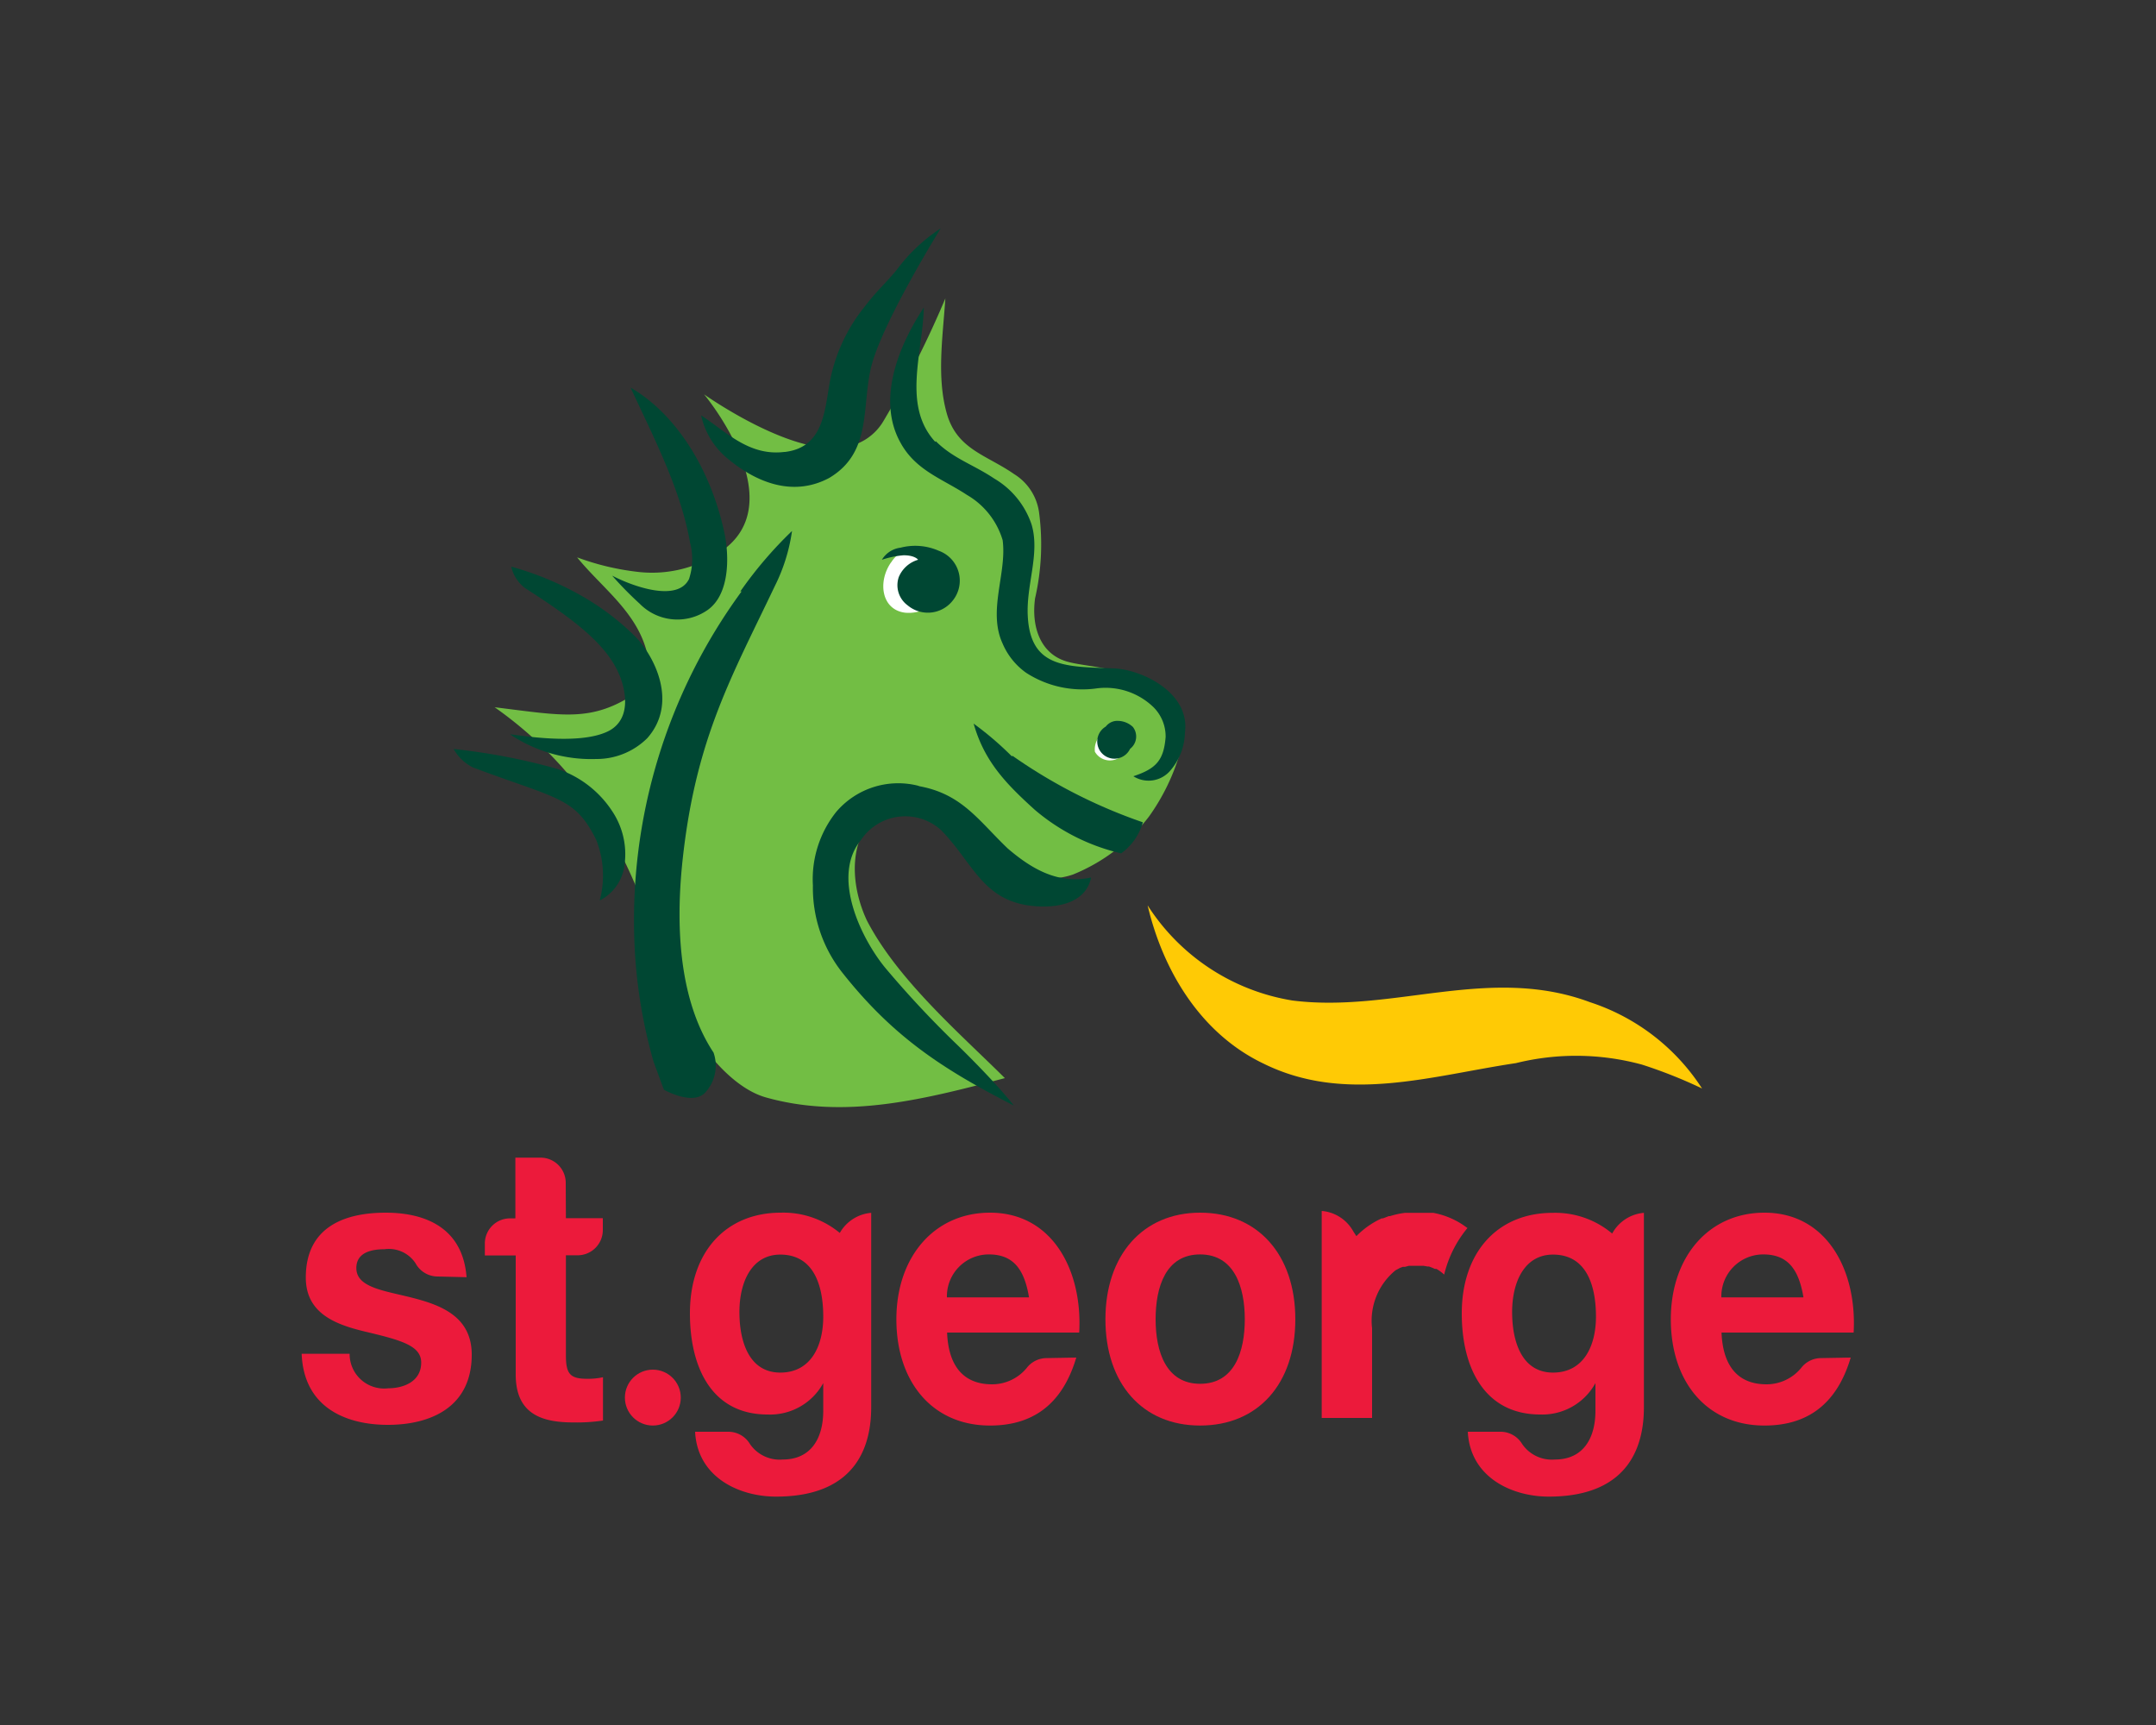 <svg xmlns="http://www.w3.org/2000/svg" viewBox="0 0 125 100"><rect x="0" y="0" width="125" height="100" fill="#333333" stroke="none"/><defs><style>.cls-1{fill:#00c973;opacity:0;}.cls-2{fill:#ffca05;}.cls-3{fill:#72be44;}.cls-4{fill:#fff;}.cls-5{fill:#004733;}.cls-6{fill:#ec1a3b;}</style></defs><title>stgeorge</title><g id="Layer_2" data-name="Layer 2"><g id="Logos"><rect class="cls-1" width="125" height="100"/><path class="cls-2" d="M66.54,52.49A12.31,12.31,0,0,0,74.93,58c5.84.74,11.42-2.08,17.26.1a12.25,12.25,0,0,1,6.49,5,27.84,27.84,0,0,0-3.47-1.38,14.54,14.54,0,0,0-7.32-.09C83,62.36,78,64,73.26,61.66c-3.65-1.74-5.83-5.39-6.72-9.16"/><path class="cls-3" d="M60.24,29.69a14,14,0,0,1-.23,5c-.22,1.64.3,3.17,1.78,3.64,1.22.39,4,.3,5.89,2a2.14,2.14,0,0,1,.87,1.61,4.79,4.79,0,0,1-.12,1.64,12.24,12.24,0,0,1-1.81,3.75A10.5,10.5,0,0,1,62.2,50.7c-3.3,1.1-5.28-2.19-7.83-3.64-1.14-.61-2.46-1-3.54.08-1.73,1.68-1.46,4.32-.57,6.22,1.79,3.46,5.45,6.6,8,9.14-4.61,1.21-9.22,2.42-13.85,1.12-2.14-.6-4.15-3.31-5.08-5.41C37.8,54.78,36.76,46.7,28.68,41c4,.49,5.63.89,8.23-.85a2,2,0,0,0,.71-1.77c-.4-2.72-2.62-4.17-4.16-6.07a14.83,14.83,0,0,0,3.42.83,7.11,7.11,0,0,0,4.66-1c4.7-2.81-.72-9.28-.72-9.28s5,3.56,8.07,3.07a3.13,3.13,0,0,0,2.33-1.52,57.89,57.89,0,0,0,3.59-7.11c-.15,2.24-.51,4.56.08,6.66s2.31,2.41,3.9,3.52A3.1,3.1,0,0,1,60.24,29.69Z"/><path class="cls-4" d="M51.67,32.59c-.8,1.13-.57,2.77.82,2.93a2.19,2.19,0,0,0,2.19-1.28A2,2,0,0,0,53.92,32a1.69,1.69,0,0,0-2.25.6"/><path class="cls-5" d="M33.59,34.47a14.77,14.77,0,0,1,3.26,2.45c1.06,1.09,2.5,3.8.68,5.87A4.17,4.17,0,0,1,34.57,44a8.45,8.45,0,0,1-5-1.43c.27,0,4,.7,5.73-.2.56-.29,1.22-1,.82-2.62-.53-2.06-2.46-3.6-5.68-5.66a2.17,2.17,0,0,1-.8-1.24A17.74,17.74,0,0,1,33.59,34.47Z"/><path class="cls-5" d="M37.09,35a3.06,3.06,0,0,0,3.91.38c1.33-.91,1.28-3.17,1-4.49-.79-3.68-2.79-6.88-5.44-8.42,1.32,2.85,2.92,5.92,3.45,9a3.68,3.68,0,0,1-.06,2.09c-.65,1.35-3.19.47-4.46-.19A20.74,20.74,0,0,0,37.09,35Z"/><path class="cls-5" d="M45.51,26.2c2.26-.27,2.3-2.43,2.61-4.11a9.82,9.82,0,0,1,2-4.3c.77-1,1.21-1.34,1.88-2.16a9.89,9.89,0,0,1,2.54-2.39s-3.29,5.29-4,7.91c-.62,2.33.08,5.05-2.47,6.56-2.18,1.16-4.33.16-5.84-1.09a4.48,4.48,0,0,1-1.58-2.54c1.44.94,2.77,2.37,4.82,2.12"/><path class="cls-5" d="M54.26,25.58c1,1,2.19,1.36,3.38,2.16a4.9,4.9,0,0,1,2.17,2.67c.5,1.7-.33,3.5-.22,5.34.17,3,2.25,2.89,5,3,1.57.06,4.42,1.37,4.11,3.72a3.49,3.49,0,0,1-.9,2.26,1.65,1.65,0,0,1-2.09.27c1.32-.44,1.76-.92,1.87-2.27A2.39,2.39,0,0,0,66.88,41a4,4,0,0,0-3.25-1.1A6,6,0,0,1,59.49,39a4,4,0,0,1-1.36-1.69c-.88-1.9.26-4.09,0-6a4.52,4.52,0,0,0-2.07-2.62c-1.44-.95-3-1.42-3.88-3.08-1.29-2.38-.19-5.4,1.38-7.78-.06,2.65-1.26,5.68.66,7.78"/><path class="cls-5" d="M55.21,34.85a1.84,1.84,0,0,0-.78-2.92,3.39,3.39,0,0,0-2.22-.18,1.47,1.47,0,0,0-1.08.7,5.28,5.28,0,0,1,1.26-.26c.67,0,.84.26.84.26a1.74,1.74,0,0,0-1.12,1,1.45,1.45,0,0,0,.51,1.64,1.83,1.83,0,0,0,2.59-.24"/><path class="cls-5" d="M42.92,34.29a23.57,23.57,0,0,1,3-3.51,10.38,10.38,0,0,1-1,3.2c-2.48,5.21-4.54,8.76-5.32,15.65-.75,6.61.76,9.86,1.77,11.39a2.3,2.3,0,0,1-.45,2.28c-.71.85-2.43-.13-2.43-.13l-.6-1.63a29.24,29.24,0,0,1-1.1-6.76,32.24,32.24,0,0,1,6.21-20.5"/><path class="cls-5" d="M58.71,43.82a30.29,30.29,0,0,0,7.55,3.85A3.32,3.32,0,0,1,65,49.47,11.85,11.85,0,0,1,60,46.95c-1.68-1.52-2.93-2.81-3.55-5a18.58,18.58,0,0,1,2.21,1.89"/><path class="cls-5" d="M53.2,45.56c2.56.43,3.52,2,5.23,3.63,1.38,1.18,2.92,2.09,4.83,1.68-.31,1.53-2.08,1.85-3.69,1.61-2.65-.42-3.21-2.52-5-4.35a3.09,3.09,0,0,0-4.65.56c-1.74,2.12,0,5.7,1.4,7.41a58,58,0,0,0,4.24,4.53s2.07,2,3.22,3.46c-4.15-2.12-7-4-9.9-7.65a7.93,7.93,0,0,1-1.75-5.11,6.26,6.26,0,0,1,1.35-4.26,4.72,4.72,0,0,1,4.83-1.5"/><path class="cls-5" d="M35.51,47.05a4.48,4.48,0,0,1,.66,3.32,2.65,2.65,0,0,1-1.4,1.83,5.61,5.61,0,0,0-.21-3.53c-1.23-2.47-2.23-2.34-7.14-4.18a2.63,2.63,0,0,1-1.12-1.07,36.35,36.35,0,0,1,6,1.15A6.1,6.1,0,0,1,35.51,47.05Z"/><path class="cls-4" d="M64.31,42.31a1.19,1.19,0,0,0-.83,1.27,1,1,0,0,0,1.51.27,1.58,1.58,0,0,0,.41-.69,1,1,0,0,0-.78-1l-.31.1"/><path class="cls-5" d="M64.83,41.79a1.29,1.29,0,0,1,.85.35.9.9,0,0,1-.16,1.27,1,1,0,1,1-1.41-1.29A.84.84,0,0,1,64.83,41.79Z"/><path class="cls-6" d="M104.56,75.21c-.27-1.63-.91-2.49-2.33-2.49a2.43,2.43,0,0,0-2.43,2.49Zm2.74,3.49c-.82,2.76-2.57,3.94-5,3.94-3.35,0-5.43-2.54-5.43-6.16s2.2-6.18,5.43-6.18c3.62,0,5.37,3.35,5.17,6.95H99.81c.08,2,1,3,2.61,3a2.6,2.6,0,0,0,2-.94,1.46,1.46,0,0,1,1.17-.58Z"/><path class="cls-6" d="M92.53,76.33c0-1.9-.6-3.6-2.49-3.6-1.65,0-2.37,1.58-2.37,3.33s.58,3.51,2.37,3.51S92.53,78,92.53,76.33Zm.94-4.82a2.31,2.31,0,0,1,1.84-1.2V81.58c0,1.92-.62,5.18-5.52,5.18-2.1,0-4.55-1.09-4.69-3.76H87a1.46,1.46,0,0,1,1.25.71,2.09,2.09,0,0,0,1.9.9c1.63,0,2.37-1.22,2.35-2.9V80.18h0A3.51,3.51,0,0,1,89.3,82c-3.19,0-4.55-2.64-4.55-5.86,0-3.54,2.07-5.83,5.27-5.83a5.13,5.13,0,0,1,3.45,1.2"/><path class="cls-6" d="M69.58,70.3c3.35,0,5.52,2.44,5.52,6.18s-2.16,6.16-5.52,6.16-5.49-2.45-5.49-6.16S66.25,70.3,69.58,70.3Zm0,9.92c2,0,2.59-1.88,2.59-3.74s-.6-3.76-2.59-3.76S67,74.6,67,76.48,67.61,80.22,69.58,80.22Z"/><path class="cls-6" d="M59.66,75.21c-.27-1.63-.91-2.49-2.33-2.49a2.43,2.43,0,0,0-2.43,2.49ZM62.4,78.7c-.82,2.76-2.57,3.94-5,3.94-3.35,0-5.43-2.54-5.43-6.16s2.2-6.18,5.43-6.18c3.62,0,5.37,3.35,5.17,6.95H54.91c.08,2,1,3,2.61,3a2.6,2.6,0,0,0,2-.94,1.46,1.46,0,0,1,1.17-.58Z"/><path class="cls-6" d="M25.38,74a1.46,1.46,0,0,1-1.29-.77,1.85,1.85,0,0,0-1.8-.81c-.66,0-1.63.14-1.63,1.09,0,1.15,1.65,1.31,3.31,1.74s3.38,1.11,3.38,3.28c0,3.08-2.43,4.07-4.86,4.07s-4.88-1-5-4.12h2.78a2,2,0,0,0,2.24,2c.84,0,1.91-.36,1.91-1.49,0-1-1.21-1.31-3.31-1.81-1.69-.41-3.38-1.06-3.38-3.12,0-3,2.35-3.76,4.63-3.76s4.47.86,4.69,3.74Z"/><path class="cls-6" d="M32.81,70.62h2.14v.69a1.46,1.46,0,0,1-1.46,1.46h-.68v5.8c0,1.09.25,1.36,1.24,1.36a4.12,4.12,0,0,0,.91-.09v2.51a10.21,10.21,0,0,1-1.71.11c-1.79,0-3.35-.45-3.35-2.78v-6.9H28.11v-.69a1.46,1.46,0,0,1,1.46-1.46h.31V67.11h1.46a1.46,1.46,0,0,1,1.46,1.46Z"/><path class="cls-6" d="M47.73,76.33c0-1.9-.6-3.6-2.49-3.6-1.65,0-2.37,1.58-2.37,3.33s.58,3.51,2.37,3.51S47.73,78,47.73,76.33Zm.94-4.82a2.31,2.31,0,0,1,1.84-1.2V81.58c0,1.92-.62,5.18-5.52,5.18-2.1,0-4.55-1.09-4.69-3.76h1.93a1.46,1.46,0,0,1,1.25.71,2.09,2.09,0,0,0,1.9.9c1.63,0,2.37-1.22,2.35-2.9V80.18h0A3.51,3.51,0,0,1,44.5,82C41.31,82,40,79.34,40,76.13c0-3.54,2.07-5.83,5.27-5.83a5.13,5.13,0,0,1,3.45,1.2"/><circle class="cls-6" cx="37.85" cy="81.02" r="1.62"/><path class="cls-6" d="M82.76,73.42l.09,0,.21.08.13.06.09,0a2.33,2.33,0,0,1,.45.33,6.65,6.65,0,0,1,1.35-2.7l-.24-.17h0a4.64,4.64,0,0,0-1.74-.71h0l-.33,0h-.06l-.32,0H81.9l-.44,0h0a4.79,4.79,0,0,0-.87.19l-.07,0-.34.13-.07,0a4.6,4.6,0,0,0-.67.37h0a4.9,4.9,0,0,0-.8.66l-.17-.26a2.31,2.31,0,0,0-1.84-1.2v12h2.92V77a3.77,3.77,0,0,1,1.36-3.36l.13-.07.13-.07.16-.06.13,0,.22-.06.1,0,.35,0,.32,0,.09,0Z"/></g></g></svg>